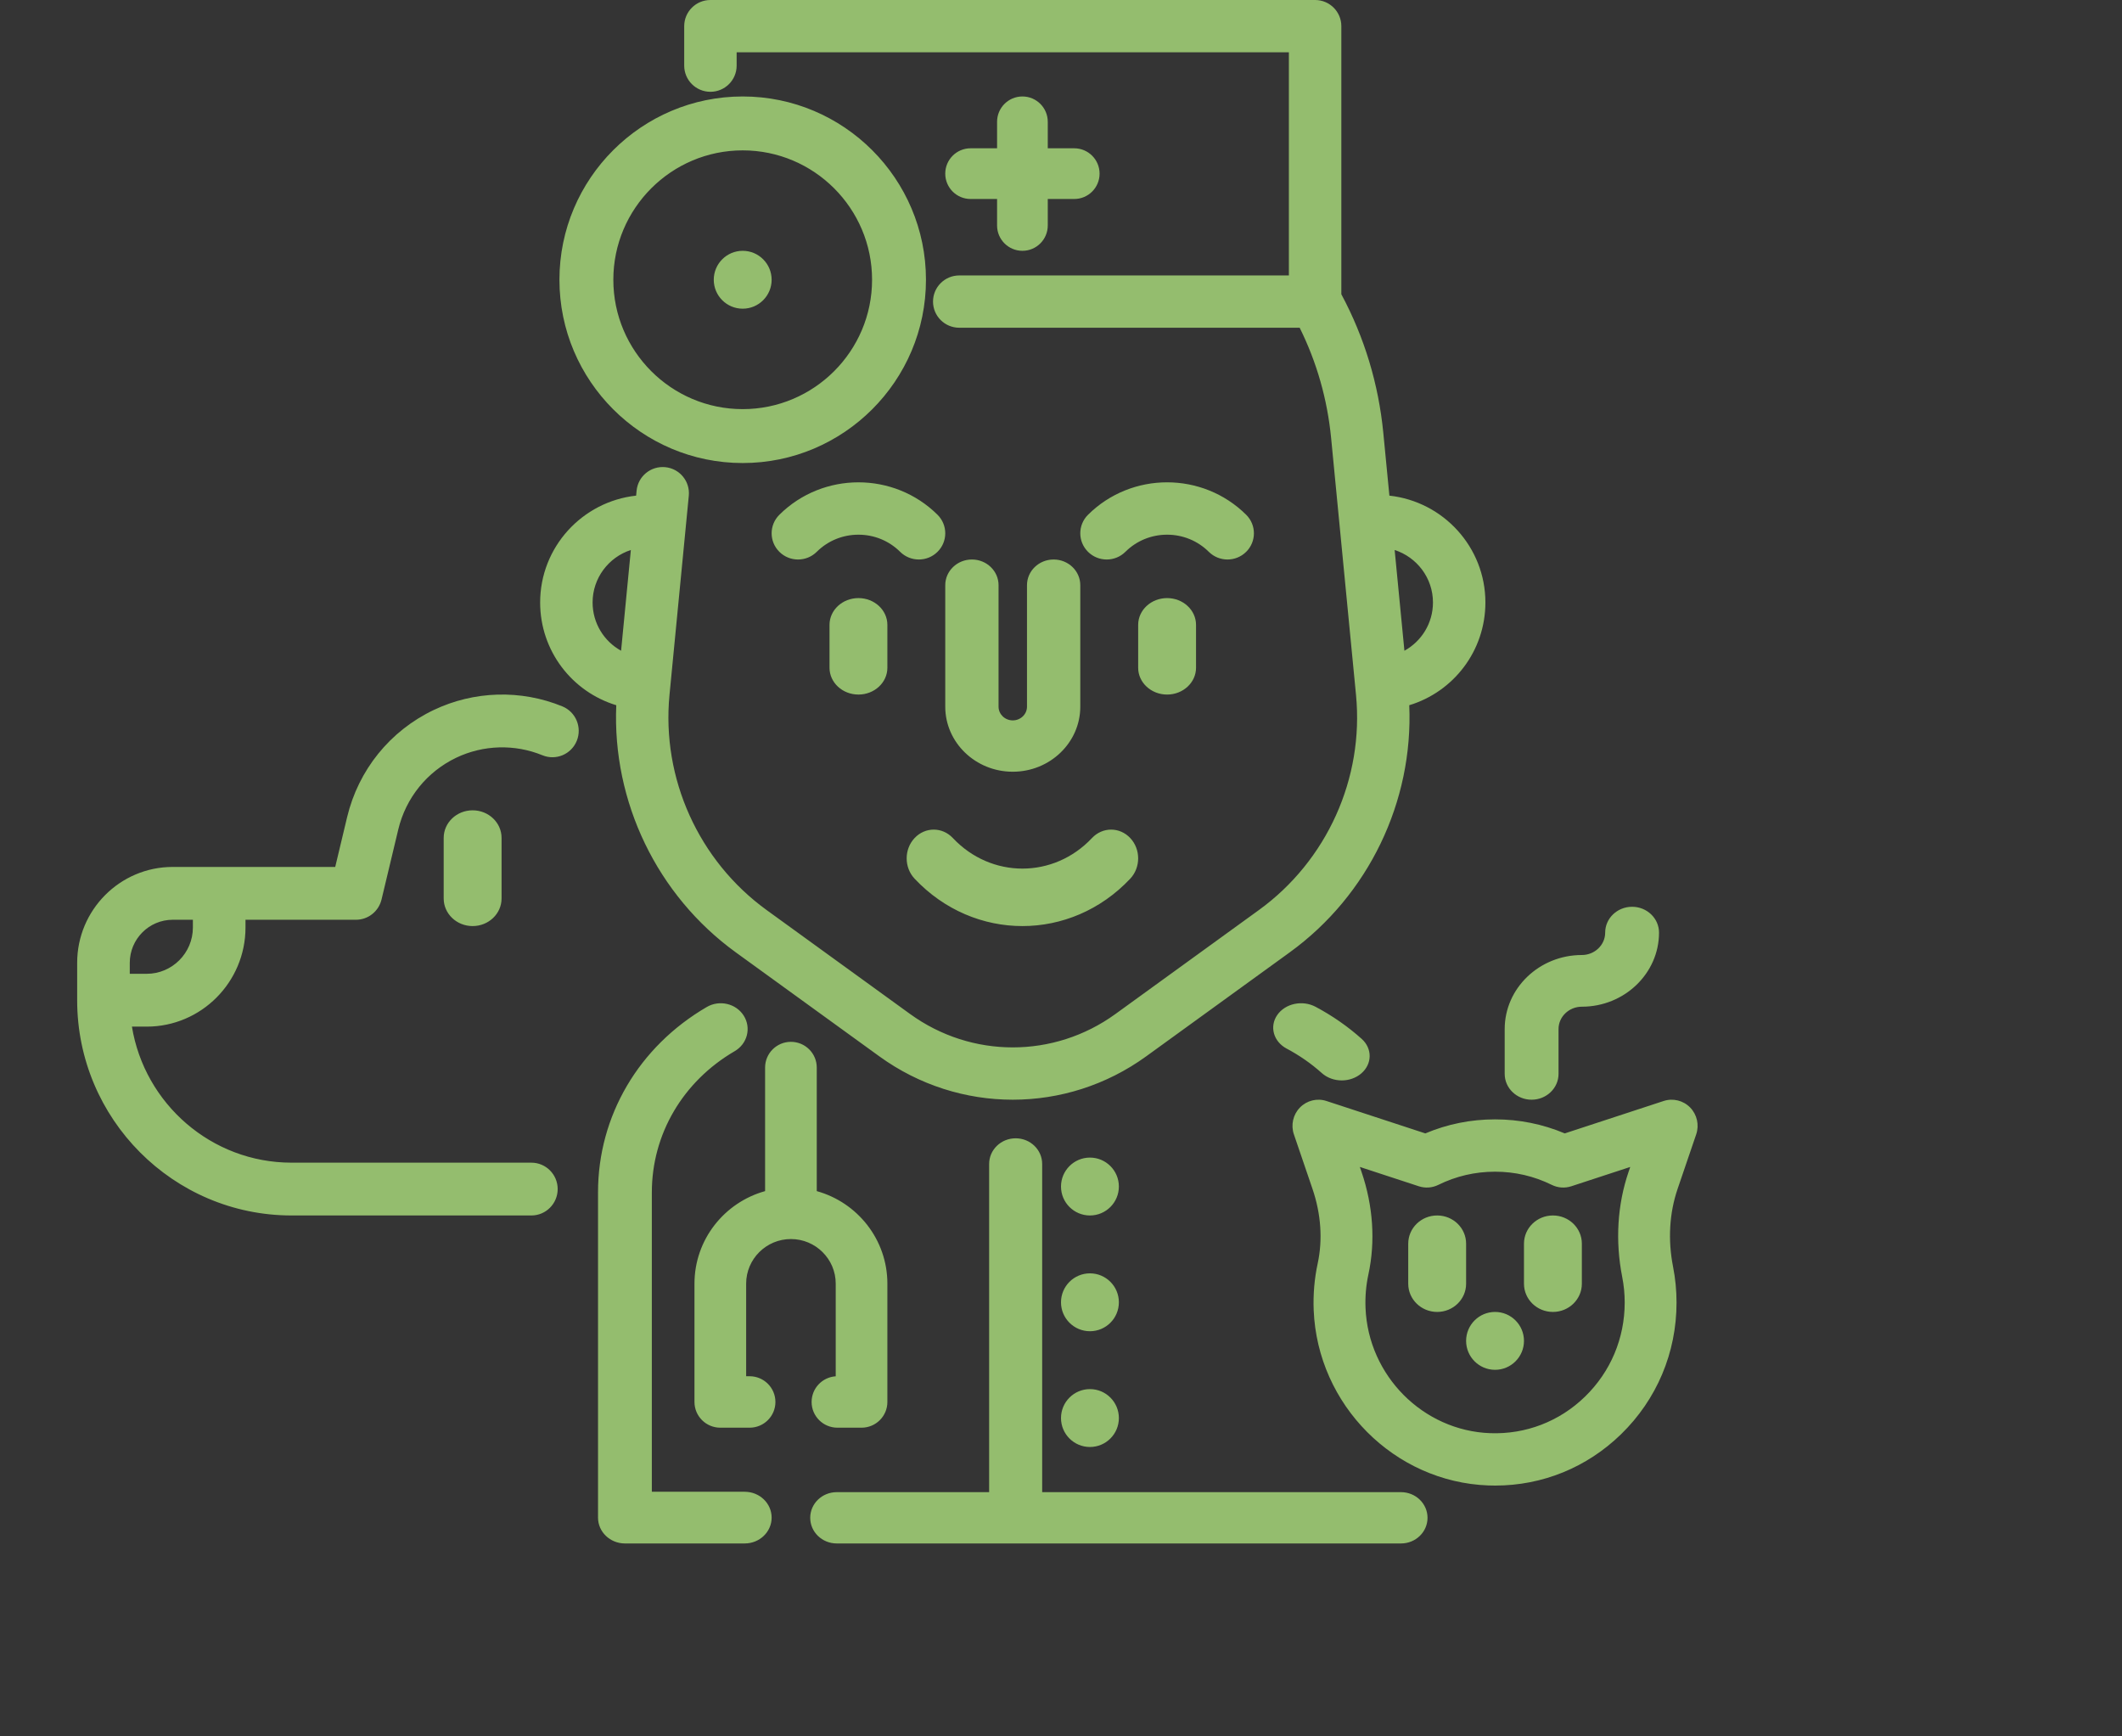 <?xml version="1.0" encoding="UTF-8"?> <svg xmlns="http://www.w3.org/2000/svg" xmlns:xlink="http://www.w3.org/1999/xlink" width="110px" height="90px" viewBox="0 0 110 90"><rect x="0" y="0" width="110" height="90" fill="#333333" stroke="none"/> <!-- Generator: Sketch 52.4 (67378) - http://www.bohemiancoding.com/sketch --> <title>иконка 46</title> <desc>Created with Sketch.</desc> <g id="Прототип" stroke="none" stroke-width="1" fill="none" fill-rule="evenodd"> <g id="Макет-зоогостиницы" transform="translate(-856, -10093)"> <g id="иконка-4" transform="translate(856, 10093)"> <rect id="Rectangle-Copy-2" fill="#FFFFFF" fill-rule="nonzero" opacity="0.006" x="0" y="0" width="110" height="90"></rect> <g id="009-veterinarian" transform="translate(4, 0)" fill="#94BD6E"> <path d="M54.589,43.437 C55.137,44.019 55.137,44.962 54.589,45.544 C53.048,47.181 51.024,48 49,48 C46.976,48 44.952,47.181 43.411,45.544 C42.863,44.962 42.863,44.018 43.411,43.437 C43.958,42.855 44.846,42.854 45.394,43.437 C47.383,45.549 50.618,45.549 52.606,43.437 C53.154,42.855 54.042,42.855 54.589,43.437 Z M40.5,31 C41.328,31 42,31.622 42,32.389 L42,34.611 C42,35.378 41.328,36 40.5,36 C39.672,36 39,35.378 39,34.611 L39,32.389 C39,31.622 39.672,31 40.5,31 Z M60.599,26.681 C61.134,27.212 61.134,28.072 60.599,28.602 C60.332,28.867 59.981,29 59.631,29 C59.28,29 58.93,28.867 58.662,28.602 C58.085,28.029 57.317,27.714 56.5,27.714 C55.683,27.714 54.915,28.029 54.338,28.602 C53.803,29.133 52.936,29.133 52.401,28.602 C51.866,28.072 51.866,27.212 52.401,26.681 C54.661,24.439 58.339,24.44 60.599,26.681 Z M44.599,26.681 C45.134,27.212 45.134,28.072 44.599,28.602 C44.332,28.867 43.981,29 43.631,29 C43.28,29 42.93,28.867 42.662,28.602 C42.085,28.029 41.317,27.714 40.5,27.714 C39.683,27.714 38.915,28.029 38.338,28.602 C37.803,29.133 36.936,29.133 36.401,28.602 C35.866,28.072 35.866,27.212 36.401,26.681 C38.661,24.44 42.339,24.44 44.599,26.681 Z M56.5,31 C57.328,31 58,31.622 58,32.389 L58,34.611 C58,35.378 57.328,36 56.5,36 C55.672,36 55,35.378 55,34.611 L55,32.389 C55,31.622 55.672,31 56.5,31 Z M34.605,77.321 C35.376,77.321 36,77.921 36,78.661 C36,79.4 35.375,80 34.605,80 L28.395,80 C27.625,80 27,79.4 27,78.661 L27,61.804 C27,57.845 29.107,54.252 32.637,52.195 C33.296,51.811 34.154,52.012 34.554,52.644 C34.953,53.277 34.744,54.1 34.085,54.484 C31.396,56.052 29.79,58.789 29.79,61.804 L29.79,77.321 L34.605,77.321 Z M68.625,77.341 C69.385,77.341 70,77.936 70,78.67 C70,79.405 69.385,80 68.626,80 L39.374,80 C38.615,80 38,79.405 38,78.67 C38,77.936 38.615,77.341 39.374,77.341 L47.275,77.341 L47.275,60.33 C47.275,59.595 47.891,59 48.65,59 C49.409,59 50.024,59.595 50.024,60.33 L50.024,77.341 L68.625,77.341 Z M66.588,53.848 C67.146,54.348 67.136,55.15 66.565,55.639 C66.283,55.88 65.918,56 65.554,56 C65.178,56 64.803,55.872 64.519,55.619 C63.975,55.13 63.361,54.703 62.696,54.35 C62.013,53.987 61.796,53.208 62.21,52.609 C62.625,52.011 63.514,51.821 64.197,52.184 C65.069,52.648 65.874,53.208 66.588,53.848 Z M50.618,29 C51.381,29 52,29.596 52,30.331 L52,36.629 C52,38.488 50.43,40 48.5,40 C46.57,40 45,38.488 45,36.629 L45,30.331 C45,29.596 45.619,29 46.382,29 C47.144,29 47.763,29.596 47.763,30.331 L47.763,36.629 C47.763,37.021 48.094,37.339 48.5,37.339 C48.906,37.339 49.237,37.02 49.237,36.629 L49.237,30.331 C49.237,29.596 49.855,29 50.618,29 Z M38.339,61.738 C40.448,62.323 42,64.25 42,66.533 L42,72.667 C42,73.403 41.4,74 40.661,74 L39.411,74 C38.671,74 38.072,73.403 38.072,72.667 C38.072,71.96 38.624,71.382 39.322,71.336 L39.322,66.533 C39.322,65.259 38.28,64.222 37,64.222 C35.72,64.222 34.679,65.259 34.679,66.533 L34.679,71.333 L34.857,71.333 C35.597,71.333 36.196,71.93 36.196,72.667 C36.196,73.403 35.597,74 34.857,74 L33.339,74 C32.6,74 32,73.403 32,72.667 L32,66.533 C32,64.25 33.552,62.323 35.661,61.738 L35.661,55.333 C35.661,54.597 36.26,54 37,54 C37.74,54 38.339,54.597 38.339,55.333 L38.339,61.738 Z M51.686,7.686 C52.412,7.686 53,8.274 53,9 C53,9.726 52.412,10.314 51.686,10.314 L50.314,10.314 L50.314,11.686 C50.314,12.412 49.726,13 49,13 C48.274,13 47.686,12.412 47.686,11.686 L47.686,10.314 L46.314,10.314 C45.588,10.314 45,9.726 45,9 C45,8.274 45.588,7.686 46.314,7.686 L47.686,7.686 L47.686,6.314 C47.686,5.588 48.274,5 49,5 C49.726,5 50.314,5.588 50.314,6.314 L50.314,7.686 L51.686,7.686 Z M73,31.226 C73,33.733 71.351,35.856 69.053,36.553 C69.267,41.553 66.94,46.404 62.854,49.364 L55.415,54.753 C53.347,56.251 50.923,57 48.5,57 C46.076,57 43.652,56.251 41.584,54.753 L34.144,49.364 C30.06,46.405 27.733,41.554 27.946,36.553 C25.649,35.855 24,33.733 24,31.226 C24,28.361 26.181,25.995 28.975,25.69 L29,25.432 C29.072,24.688 29.736,24.143 30.484,24.214 C31.231,24.286 31.778,24.948 31.706,25.693 L30.705,36.02 C30.287,40.345 32.217,44.618 35.742,47.171 L43.182,52.561 C46.363,54.864 50.637,54.864 53.817,52.561 L61.256,47.171 C64.783,44.617 66.712,40.344 66.293,36.02 L65.003,22.709 C64.808,20.698 64.26,18.777 63.372,16.987 L45.725,16.987 C44.975,16.987 44.366,16.381 44.366,15.632 C44.366,14.884 44.975,14.277 45.725,14.277 L62.813,14.277 L62.813,2.71 L34.186,2.71 L34.186,3.403 C34.186,4.151 33.577,4.758 32.827,4.758 C32.076,4.758 31.468,4.151 31.468,3.403 L31.468,1.355 C31.468,0.607 32.076,0 32.827,0 L64.172,0 C64.923,0 65.532,0.607 65.532,1.355 L65.532,15.251 C66.73,17.486 67.463,19.906 67.709,22.449 L68.023,25.69 C70.818,25.995 73,28.361 73,31.226 Z M28.196,33.729 L28.702,28.507 C27.553,28.88 26.719,29.957 26.719,31.226 C26.719,32.303 27.312,33.241 28.196,33.729 Z M68.802,33.729 C69.687,33.241 70.282,32.304 70.282,31.226 C70.282,29.957 69.447,28.88 68.296,28.507 L68.802,33.729 Z M34.5,5 C39.738,5 44,9.262 44,14.5 C44,19.738 39.738,24 34.5,24 C29.262,24 25,19.738 25,14.5 C25,9.262 29.262,5 34.5,5 Z M34.5,21.206 C38.198,21.206 41.206,18.198 41.206,14.5 C41.206,10.803 38.198,7.794 34.5,7.794 C30.803,7.794 27.794,10.802 27.794,14.5 C27.794,18.198 30.802,21.206 34.5,21.206 Z M25.152,36.613 C25.849,36.899 26.183,37.698 25.899,38.398 C25.614,39.098 24.818,39.433 24.121,39.148 C22.682,38.558 21.052,38.605 19.648,39.275 C18.132,40.001 17.037,41.357 16.645,42.996 L15.778,46.623 C15.63,47.239 15.082,47.673 14.452,47.673 L8.726,47.673 L8.726,48.072 C8.726,50.906 6.429,53.212 3.605,53.212 L2.839,53.212 C3.493,57.206 6.954,60.263 11.115,60.263 L23.545,60.263 C24.298,60.263 24.909,60.876 24.909,61.631 C24.909,62.387 24.298,63 23.545,63 L11.115,63 C4.986,63 0,57.995 0,51.843 L0,49.905 C0,47.165 2.221,44.935 4.951,44.935 L13.377,44.935 L13.993,42.357 C14.579,39.91 16.212,37.886 18.476,36.804 C20.571,35.803 23.004,35.733 25.152,36.613 Z M3.605,50.474 C4.925,50.474 5.999,49.396 5.999,48.072 L5.999,48.072 L5.999,47.673 L4.951,47.673 C3.725,47.673 2.727,48.674 2.727,49.906 L2.727,50.474 L3.605,50.474 Z M20.5,42 C21.329,42 22,42.64 22,43.429 L22,46.571 C22,47.36 21.328,48 20.5,48 C19.672,48 19,47.36 19,46.571 L19,43.429 C19,42.64 19.672,42 20.5,42 Z M83.615,57.405 C83.972,57.772 84.093,58.311 83.927,58.797 L82.963,61.623 C82.536,62.875 82.454,64.267 82.727,65.652 C82.847,66.26 82.908,66.885 82.908,67.51 C82.908,70.111 81.885,72.538 80.028,74.343 C78.258,76.064 75.953,77 73.504,77 C73.385,77 73.265,76.998 73.146,76.993 C68.275,76.812 64.301,72.823 64.099,67.911 C64.066,67.092 64.136,66.275 64.307,65.483 C64.572,64.254 64.479,62.919 64.037,61.623 L63.073,58.797 C62.907,58.311 63.028,57.772 63.386,57.405 C63.743,57.039 64.275,56.908 64.759,57.066 L69.886,58.746 C71.031,58.263 72.244,58.019 73.5,58.019 C74.756,58.019 75.969,58.264 77.114,58.746 L82.241,57.066 C82.725,56.908 83.257,57.039 83.615,57.405 Z M80.421,60.741 L80.508,60.485 L77.45,61.487 C77.119,61.595 76.758,61.57 76.445,61.416 C75.523,60.961 74.532,60.731 73.5,60.731 C72.468,60.731 71.478,60.961 70.556,61.416 C70.243,61.57 69.882,61.595 69.551,61.487 L66.492,60.485 L66.579,60.741 C67.182,62.507 67.305,64.347 66.934,66.061 C66.812,66.627 66.762,67.211 66.786,67.798 C66.93,71.306 69.767,74.155 73.245,74.284 C75.09,74.352 76.837,73.68 78.163,72.391 C79.49,71.101 80.221,69.368 80.221,67.51 C80.221,67.063 80.177,66.615 80.091,66.181 C79.726,64.327 79.84,62.446 80.421,60.741 Z M70.5,63 C71.329,63 72,63.654 72,64.461 L72,66.539 C72,67.346 71.328,68 70.5,68 C69.672,68 69,67.346 69,66.539 L69,64.461 C69,63.654 69.672,63 70.5,63 Z M76.5,63 C77.328,63 78,63.654 78,64.461 L78,66.539 C78,67.346 77.328,68 76.5,68 C75.672,68 75,67.346 75,66.539 L75,64.461 C75,63.654 75.672,63 76.5,63 Z M80.605,47 C81.375,47 82,47.6 82,48.339 C82,50.456 80.205,52.179 78,52.179 C77.333,52.179 76.791,52.699 76.791,53.339 L76.791,55.661 C76.791,56.4 76.166,57 75.395,57 C74.625,57 74,56.4 74,55.661 L74,53.339 C74,51.222 75.795,49.5 78,49.5 C78.667,49.5 79.209,48.979 79.209,48.339 C79.209,47.6 79.834,47 80.605,47 Z M52.5,63 C51.672,63 51,62.328 51,61.5 C51,60.672 51.672,60 52.5,60 C53.328,60 54,60.672 54,61.5 C54,62.328 53.328,63 52.5,63 Z M52.5,69 C51.672,69 51,68.328 51,67.5 C51,66.672 51.672,66 52.5,66 C53.328,66 54,66.672 54,67.5 C54,68.328 53.328,69 52.5,69 Z M52.5,75 C51.672,75 51,74.328 51,73.5 C51,72.672 51.672,72 52.5,72 C53.328,72 54,72.672 54,73.5 C54,74.328 53.328,75 52.5,75 Z M34.5,16 C33.672,16 33,15.328 33,14.5 C33,13.672 33.672,13 34.5,13 C35.328,13 36,13.672 36,14.5 C36,15.328 35.328,16 34.5,16 Z M73.5,71 C72.672,71 72,70.328 72,69.5 C72,68.672 72.672,68 73.5,68 C74.328,68 75,68.672 75,69.5 C75,70.328 74.328,71 73.5,71 Z" id="Combined-Shape"></path> </g> </g> </g> </g> </svg> 